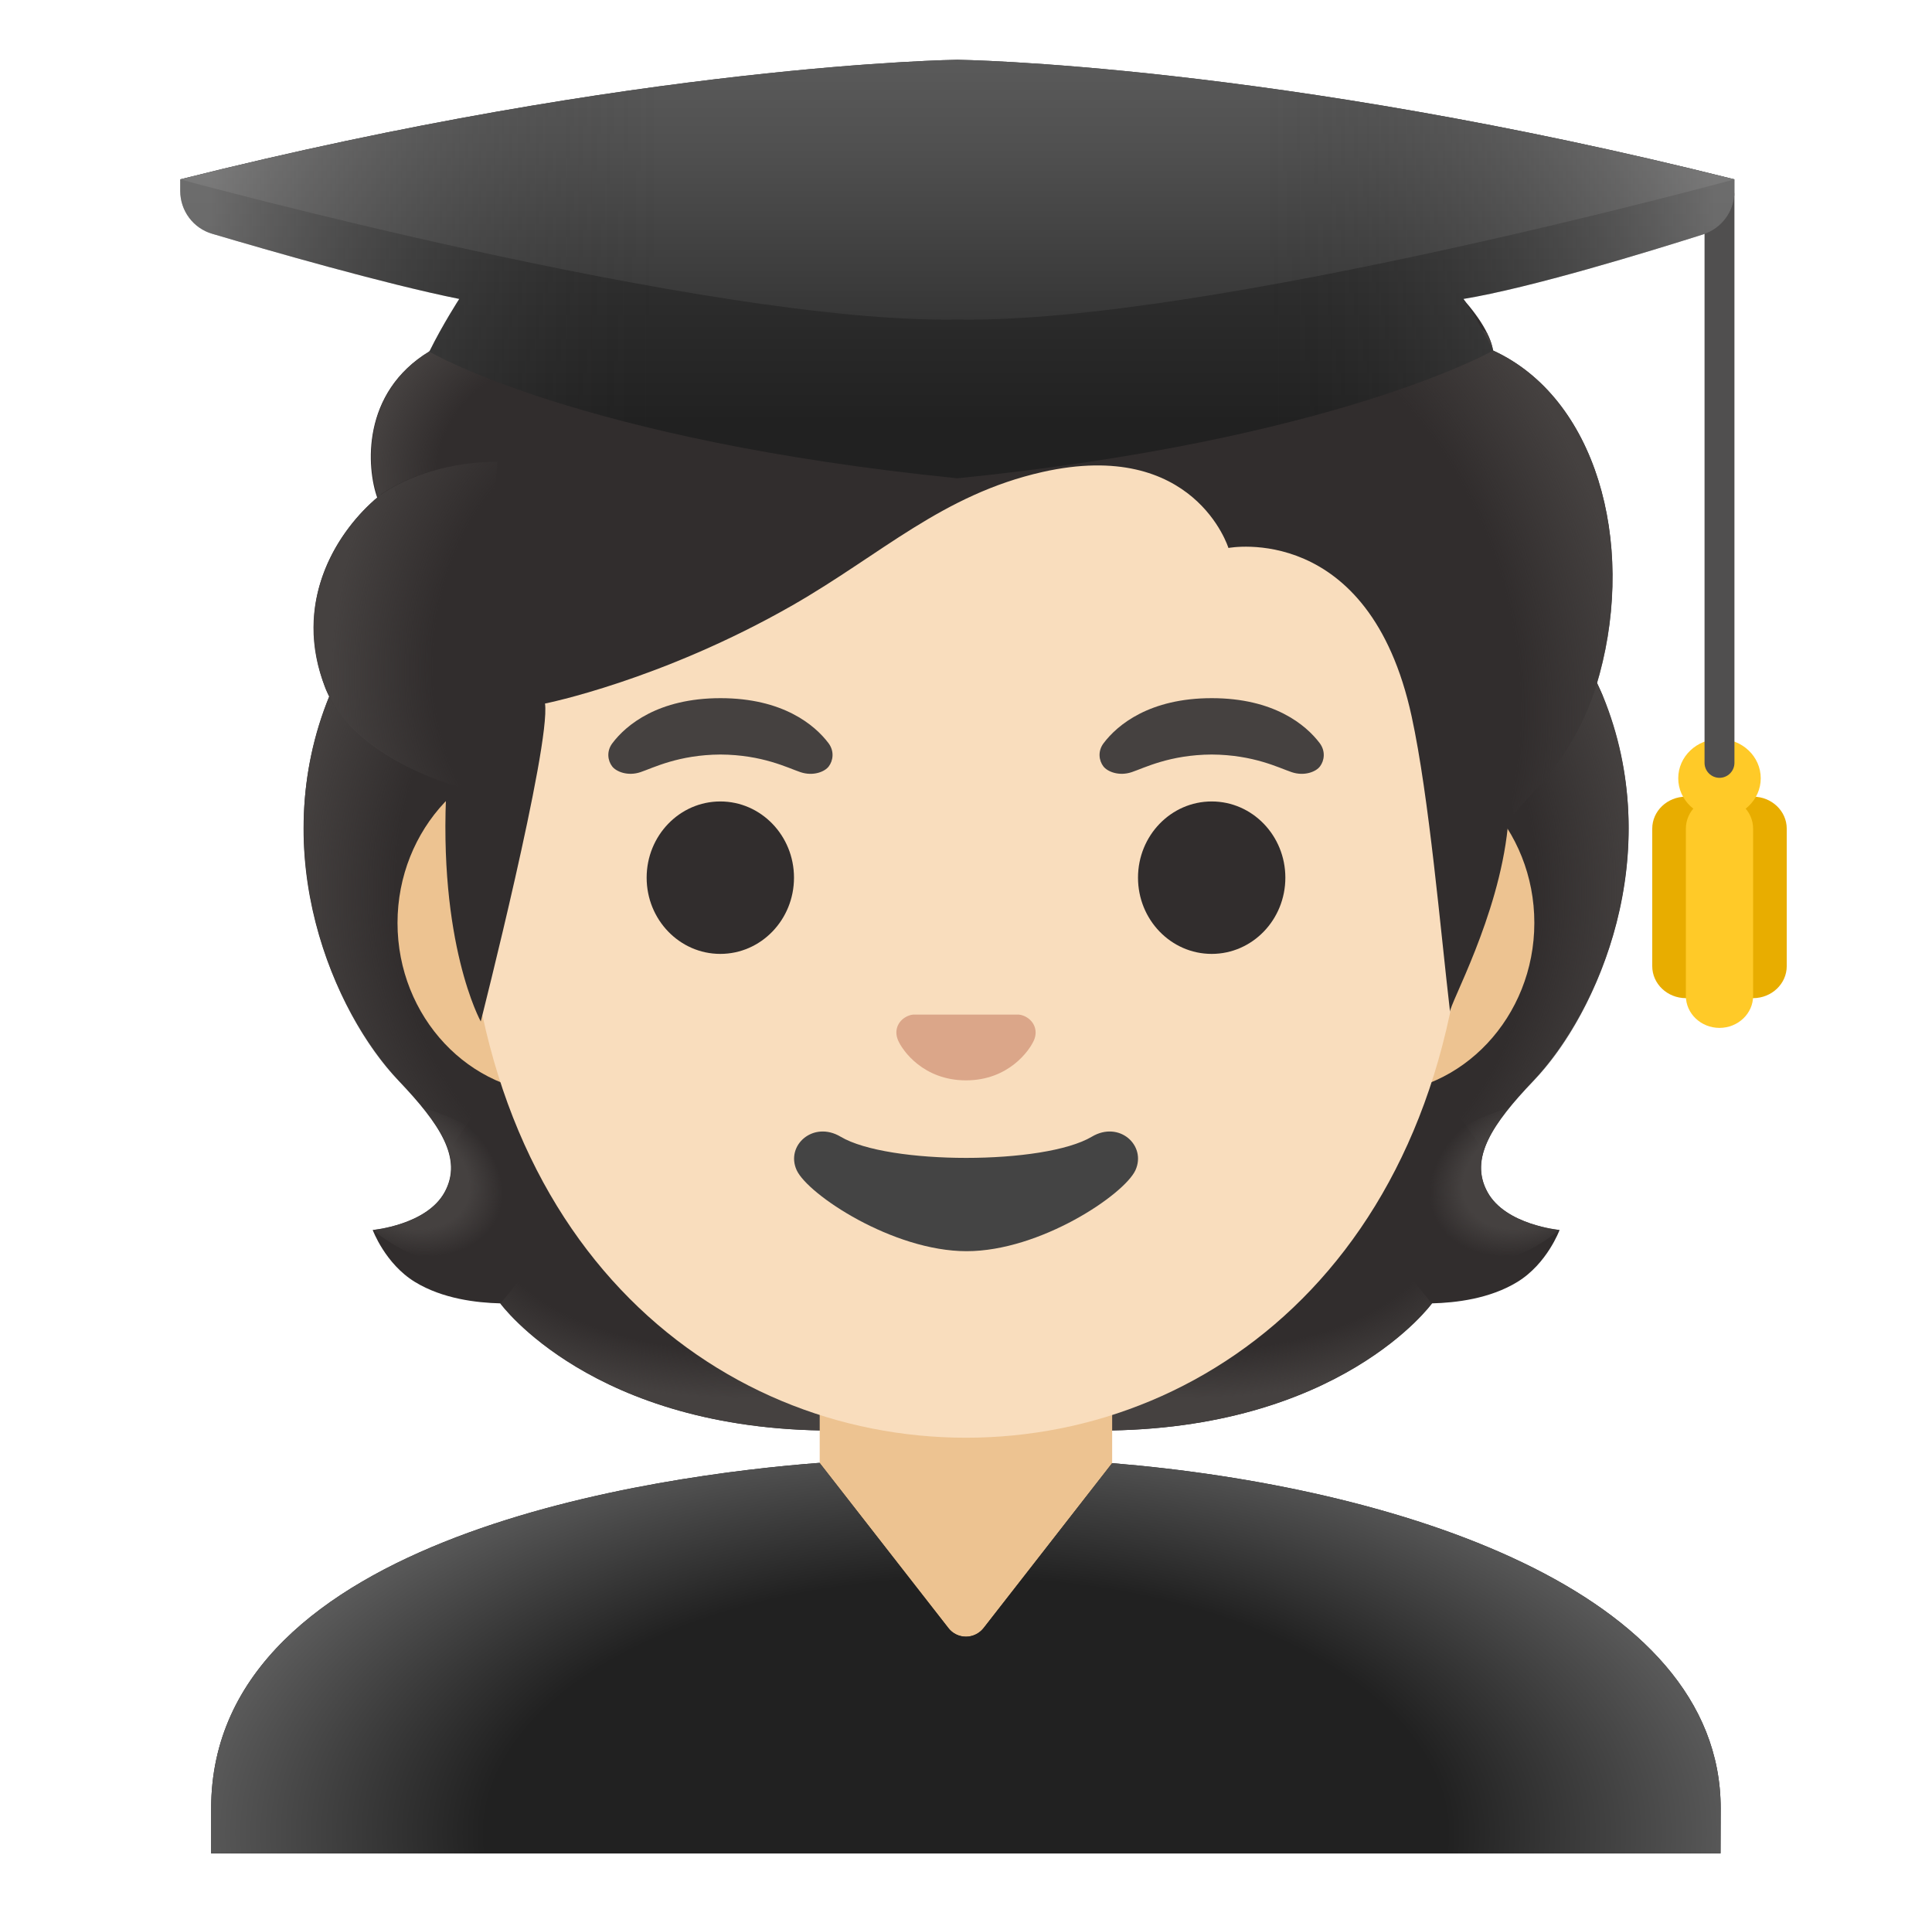 <svg width="101" height="100" viewBox="0 0 101 100" fill="none" xmlns="http://www.w3.org/2000/svg">
<path d="M77.766 62.312C76.789 60.539 78.031 58.734 80.156 56.5C83.523 52.953 87.188 44.727 83.781 36.375C83.805 36.328 83.109 34.922 83.133 34.875L81.734 34.805C81.289 34.742 65.906 34.711 50.508 34.711C35.109 34.711 19.727 34.742 19.281 34.805C19.281 34.805 17.211 36.328 17.227 36.375C13.828 44.727 17.484 52.953 20.852 56.5C22.969 58.734 24.211 60.539 23.242 62.312C22.297 64.039 19.484 64.289 19.484 64.289C19.484 64.289 20.133 66.055 21.695 67.008C23.141 67.891 24.922 68.094 26.148 68.125C26.148 68.125 30.953 74.773 43.516 74.773H57.5C70.062 74.773 74.867 68.125 74.867 68.125C76.094 68.094 77.875 67.891 79.32 67.008C80.883 66.055 81.531 64.289 81.531 64.289C81.531 64.289 78.711 64.031 77.766 62.312Z" fill="#312D2D"/>
<path d="M50.492 74.766V67.391L72.812 65.625L74.844 68.125C74.844 68.125 70.039 74.773 57.477 74.773L50.492 74.766Z" fill="url(#paint0_radial_10_7)"/>
<path d="M74.797 64.898C71.453 59.82 78.867 57.922 78.867 57.922L78.875 57.93C77.586 59.531 77 60.93 77.758 62.312C78.703 64.039 81.516 64.289 81.516 64.289C81.516 64.289 77.68 67.695 74.797 64.898Z" fill="url(#paint1_radial_10_7)"/>
<path d="M83.797 36.375C87.117 44.461 83.625 52.789 80.352 56.305C79.906 56.789 78 58.656 77.562 60.148C77.562 60.148 70.109 49.75 67.883 43.641C67.438 42.406 67.023 41.141 66.969 39.828C66.93 38.844 67.078 37.672 67.648 36.836C68.344 35.812 83.398 35.508 83.398 35.508C83.398 35.516 83.797 36.375 83.797 36.375Z" fill="url(#paint2_radial_10_7)"/>
<path d="M17.219 36.375C13.898 44.461 17.391 52.789 20.664 56.305C21.117 56.789 23.016 58.656 23.453 60.148C23.453 60.148 30.906 49.75 33.133 43.641C33.586 42.406 33.992 41.141 34.047 39.828C34.086 38.844 33.938 37.672 33.367 36.836C32.672 35.812 31.859 36.086 30.68 36.086C28.43 36.086 18.578 35.508 17.812 35.508C17.82 35.516 17.219 36.375 17.219 36.375Z" fill="url(#paint3_radial_10_7)"/>
<path d="M50.523 74.766V67.391L28.203 65.625L26.172 68.125C26.172 68.125 30.977 74.773 43.539 74.773L50.523 74.766Z" fill="url(#paint4_radial_10_7)"/>
<path d="M26.219 64.898C29.562 59.82 22.148 57.922 22.148 57.922L22.141 57.93C23.43 59.531 24.016 60.93 23.258 62.312C22.312 64.039 19.5 64.289 19.5 64.289C19.5 64.289 23.336 67.695 26.219 64.898Z" fill="url(#paint5_radial_10_7)"/>
<path d="M58.141 87.531V69.727H42.852V87.531H58.141ZM71.852 39.328H29.148C24.547 39.328 20.781 43.336 20.781 48.242C20.781 53.148 24.547 57.156 29.148 57.156H71.844C76.445 57.156 80.211 53.141 80.211 48.242C80.219 43.344 76.453 39.328 71.852 39.328Z" fill="#EDC391"/>
<path d="M50.5 8.578C36.906 8.578 24.312 23.117 24.312 44.047C24.312 64.859 37.289 75.148 50.5 75.148C63.711 75.148 76.688 64.859 76.688 44.047C76.688 23.117 64.094 8.578 50.5 8.578Z" fill="#F9DDBD"/>
<path d="M43.312 38.844C42.586 37.883 40.914 36.492 37.664 36.492C34.414 36.492 32.734 37.891 32.016 38.844C31.695 39.266 31.773 39.758 32 40.055C32.203 40.328 32.812 40.586 33.484 40.359C34.156 40.133 35.469 39.453 37.664 39.438C39.859 39.453 41.172 40.133 41.844 40.359C42.516 40.586 43.125 40.336 43.328 40.055C43.547 39.766 43.633 39.273 43.312 38.844ZM68.992 38.844C68.266 37.883 66.594 36.492 63.344 36.492C60.094 36.492 58.414 37.891 57.695 38.844C57.375 39.266 57.453 39.758 57.68 40.055C57.883 40.328 58.492 40.586 59.164 40.359C59.836 40.133 61.148 39.453 63.344 39.438C65.539 39.453 66.852 40.133 67.523 40.359C68.195 40.586 68.805 40.336 69.008 40.055C69.227 39.766 69.312 39.273 68.992 38.844Z" fill="#454140"/>
<path d="M37.656 49.859C39.783 49.859 41.508 48.075 41.508 45.875C41.508 43.675 39.783 41.891 37.656 41.891C35.529 41.891 33.805 43.675 33.805 45.875C33.805 48.075 35.529 49.859 37.656 49.859Z" fill="#312D2D"/>
<path d="M63.344 49.859C65.471 49.859 67.195 48.075 67.195 45.875C67.195 43.675 65.471 41.891 63.344 41.891C61.217 41.891 59.492 43.675 59.492 45.875C59.492 48.075 61.217 49.859 63.344 49.859Z" fill="#312D2D"/>
<path d="M57.078 59.414C54.594 60.891 46.43 60.891 43.945 59.414C42.516 58.562 41.055 59.867 41.648 61.164C42.234 62.438 46.68 65.398 50.531 65.398C54.383 65.398 58.773 62.438 59.359 61.164C59.945 59.867 58.508 58.562 57.078 59.414Z" fill="#444444"/>
<path d="M53.516 53.094C53.43 53.062 53.352 53.039 53.266 53.031H47.734C47.648 53.039 47.562 53.062 47.484 53.094C46.984 53.297 46.711 53.812 46.945 54.367C47.18 54.922 48.281 56.469 50.5 56.469C52.719 56.469 53.82 54.914 54.055 54.367C54.289 53.82 54.016 53.297 53.516 53.094Z" fill="#DBA689"/>
<path d="M78.055 18.32C77.438 14.633 67.234 8.07 63.414 6.859C53.07 3.586 46.344 4.914 42.734 6.883C41.984 7.289 37.133 9.984 33.742 8.055C31.617 6.844 25.516 16.523 22.445 18.375C18.859 20.539 19.172 24.477 19.719 26.008C17.75 27.68 15.273 31.234 16.969 35.852C18.25 39.328 23.352 40.93 23.352 40.93C22.867 49.32 25.133 53.391 25.133 53.391C25.133 53.391 28.797 38.977 28.492 36.773C28.492 36.773 34.555 35.57 41.438 31.633C46.086 28.969 49.266 25.852 54.492 24.672C62.445 22.883 64.219 28.641 64.219 28.641C64.219 28.641 71.578 27.227 73.797 37.445C74.711 41.648 75.305 48.617 75.805 52.891C75.758 52.516 78.336 47.945 78.82 43.258C78.945 42.047 82.211 40.445 83.617 35.242C85.492 28.305 83.43 20.789 78.055 18.32Z" fill="#312D2D"/>
<path d="M83.625 35.234C82.453 39.555 80.008 41.391 79.133 42.586C77.93 35.266 78.117 28.312 69.203 20.078C69.203 20.078 70.992 19.695 71.867 18.102C72.547 16.859 72.289 15.312 72.289 15.312C72.586 15.328 72.891 15.359 73.203 15.398C74.734 15.68 76.297 16.43 77.727 17.391C77.898 17.719 78.008 18.031 78.055 18.32C83.43 20.781 85.5 28.297 83.625 35.234Z" fill="url(#paint6_radial_10_7)"/>
<path d="M19.539 26.164C17.688 27.805 15.195 31.469 17.031 36.016C18.414 39.445 23.352 40.93 23.352 40.93C23.352 40.945 24.336 41.242 24.844 41.242L26 24.133C23.633 24.133 21.359 24.844 19.891 25.867C19.914 25.891 19.531 26.141 19.539 26.164Z" fill="url(#paint7_radial_10_7)"/>
<path d="M26.039 24.141V24.102C23.672 24.102 21.406 24.812 19.93 25.828C19.93 25.852 19.812 25.938 19.719 26.008V26C19.727 25.992 19.742 25.984 19.75 25.977C19.203 24.445 18.883 20.508 22.477 18.344C22.82 18.133 23.203 17.828 23.617 17.445C24.57 17.055 25.586 16.828 26.523 16.734C26.797 16.711 27.297 16.672 27.445 16.672L31.203 17.133L26.039 24.141Z" fill="url(#paint8_radial_10_7)"/>
<path d="M91.648 41.641C90.68 41.641 89.891 42.391 89.891 43.312V50.5C89.891 51.422 90.68 52.172 91.648 52.172C92.617 52.172 93.406 51.422 93.406 50.5V43.312C93.406 42.391 92.617 41.641 91.648 41.641ZM88.133 41.641C87.164 41.641 86.375 42.391 86.375 43.312V50.5C86.375 51.422 87.164 52.172 88.133 52.172C89.102 52.172 89.891 51.422 89.891 50.5V43.312C89.891 42.391 89.102 41.641 88.133 41.641Z" fill="#E8AD00"/>
<path d="M89.891 41.641C88.922 41.641 88.133 42.391 88.133 43.312V52.055C88.133 52.977 88.922 53.727 89.891 53.727C90.859 53.727 91.648 52.977 91.648 52.055V43.312C91.648 42.391 90.859 41.641 89.891 41.641Z" fill="#FFCA28"/>
<path d="M89.891 42.734C91.082 42.734 92.047 41.815 92.047 40.68C92.047 39.545 91.082 38.625 89.891 38.625C88.7 38.625 87.734 39.545 87.734 40.68C87.734 41.815 88.7 42.734 89.891 42.734Z" fill="#FFCA28"/>
<path d="M89.891 40.656C89.461 40.656 89.109 40.305 89.109 39.875V10.188C89.109 9.758 89.461 9.406 89.891 9.406C90.32 9.406 90.672 9.758 90.672 10.188V39.875C90.672 40.305 90.32 40.656 89.891 40.656Z" fill="#504F4F"/>
<path d="M90.672 9.375C66.586 3.32 50.047 3.125 50.047 3.125C50.047 3.125 33.508 3.32 9.422 9.375V9.977C9.422 11.016 10.102 11.93 11.094 12.219C14 13.078 20.055 14.828 24.008 15.625C24.008 15.625 23.141 16.961 22.445 18.375C22.445 18.375 30.219 23 50.047 25C69.875 23 78.055 18.32 78.055 18.32C77.367 16.906 76.508 15.625 76.508 15.625C80.023 15.047 86.133 13.172 89.039 12.25C90.016 11.938 90.672 11.039 90.672 10.016V9.375Z" fill="url(#paint9_linear_10_7)"/>
<path d="M50.047 3.125C50.047 3.125 33.508 3.32 9.422 9.375C9.422 9.375 37.086 16.93 50.047 16.703C63.008 16.93 90.672 9.375 90.672 9.375C66.578 3.32 50.047 3.125 50.047 3.125Z" fill="url(#paint10_linear_10_7)"/>
<path opacity="0.4" d="M90.672 9.375C66.586 3.32 50.047 3.125 50.047 3.125C50.047 3.125 33.508 3.32 9.422 9.375V9.977C9.422 11.016 10.102 11.93 11.094 12.219C14 13.078 20.055 14.828 24.008 15.625C24.008 15.625 23.141 16.961 22.445 18.375C22.445 18.375 30.219 23 50.047 25C69.875 23 78.055 18.32 78.055 18.32C77.367 16.906 76.508 15.625 76.508 15.625C80.023 15.047 86.133 13.172 89.039 12.25C90.016 11.938 90.672 11.039 90.672 10.016V9.375Z" fill="url(#paint11_linear_10_7)"/>
<path d="M89.953 94.523C89.953 83.109 72.961 77.695 58.141 76.477L51.422 85.094C51.203 85.375 50.859 85.547 50.5 85.547C50.141 85.547 49.797 85.383 49.578 85.094L42.844 76.461C34.602 77.094 11.039 80.172 11.039 94.523V96.875H89.945L89.953 94.523Z" fill="#212121"/>
<path d="M89.953 94.523C89.953 83.109 72.961 77.695 58.141 76.477L51.422 85.094C51.203 85.375 50.859 85.547 50.5 85.547C50.141 85.547 49.797 85.383 49.578 85.094L42.844 76.461C34.602 77.094 11.039 80.172 11.039 94.523V96.875H89.945L89.953 94.523Z" fill="url(#paint12_radial_10_7)"/>
<defs>
<radialGradient id="paint0_radial_10_7" cx="0" cy="0" r="1" gradientUnits="userSpaceOnUse" gradientTransform="translate(61.893 64.108) scale(18.296 8.987)">
<stop offset="0.728" stop-color="#454140" stop-opacity="0"/>
<stop offset="1" stop-color="#454140"/>
</radialGradient>
<radialGradient id="paint1_radial_10_7" cx="0" cy="0" r="1" gradientUnits="userSpaceOnUse" gradientTransform="translate(79.915 61.386) rotate(154.924) scale(5.407 4.011)">
<stop offset="0.663" stop-color="#454140"/>
<stop offset="1" stop-color="#454140" stop-opacity="0"/>
</radialGradient>
<radialGradient id="paint2_radial_10_7" cx="0" cy="0" r="1" gradientUnits="userSpaceOnUse" gradientTransform="translate(65.903 46.093) rotate(-94.278) scale(23.749 19.793)">
<stop offset="0.725" stop-color="#454140" stop-opacity="0"/>
<stop offset="1" stop-color="#454140"/>
</radialGradient>
<radialGradient id="paint3_radial_10_7" cx="0" cy="0" r="1" gradientUnits="userSpaceOnUse" gradientTransform="translate(35.116 46.093) rotate(-85.722) scale(23.749 19.793)">
<stop offset="0.725" stop-color="#454140" stop-opacity="0"/>
<stop offset="1" stop-color="#454140"/>
</radialGradient>
<radialGradient id="paint4_radial_10_7" cx="0" cy="0" r="1" gradientUnits="userSpaceOnUse" gradientTransform="translate(39.124 64.108) rotate(180) scale(18.296 8.987)">
<stop offset="0.728" stop-color="#454140" stop-opacity="0"/>
<stop offset="1" stop-color="#454140"/>
</radialGradient>
<radialGradient id="paint5_radial_10_7" cx="0" cy="0" r="1" gradientUnits="userSpaceOnUse" gradientTransform="translate(21.104 61.387) rotate(25.076) scale(5.407 4.011)">
<stop offset="0.663" stop-color="#454140"/>
<stop offset="1" stop-color="#454140" stop-opacity="0"/>
</radialGradient>
<radialGradient id="paint6_radial_10_7" cx="0" cy="0" r="1" gradientUnits="userSpaceOnUse" gradientTransform="translate(65.243 33.954) rotate(72.085) scale(26.465 19.637)">
<stop offset="0.699" stop-color="#454140" stop-opacity="0"/>
<stop offset="1" stop-color="#454140"/>
</radialGradient>
<radialGradient id="paint7_radial_10_7" cx="0" cy="0" r="1" gradientUnits="userSpaceOnUse" gradientTransform="translate(30.606 33.828) rotate(7.834) scale(13.193 18.538)">
<stop offset="0.598" stop-color="#454140" stop-opacity="0"/>
<stop offset="1" stop-color="#454140"/>
</radialGradient>
<radialGradient id="paint8_radial_10_7" cx="0" cy="0" r="1" gradientUnits="userSpaceOnUse" gradientTransform="translate(29.473 25.175) rotate(-164.942) scale(10.111 9.462)">
<stop offset="0.66" stop-color="#454140" stop-opacity="0"/>
<stop offset="1" stop-color="#454140"/>
</radialGradient>
<linearGradient id="paint9_linear_10_7" x1="50.044" y1="-0.26" x2="50.044" y2="22.115" gradientUnits="userSpaceOnUse">
<stop offset="0.003" stop-color="#424242"/>
<stop offset="0.472" stop-color="#353535"/>
<stop offset="1" stop-color="#212121"/>
</linearGradient>
<linearGradient id="paint10_linear_10_7" x1="50.044" y1="-0.13" x2="50.044" y2="24.088" gradientUnits="userSpaceOnUse">
<stop offset="0.003" stop-color="#616161"/>
<stop offset="0.324" stop-color="#505050"/>
<stop offset="0.955" stop-color="#242424"/>
<stop offset="1" stop-color="#212121"/>
</linearGradient>
<linearGradient id="paint11_linear_10_7" x1="10.898" y1="14.062" x2="89.669" y2="14.062" gradientUnits="userSpaceOnUse">
<stop offset="0.001" stop-color="#BFBEBE"/>
<stop offset="0.3" stop-color="#212121" stop-opacity="0"/>
<stop offset="0.7" stop-color="#212121" stop-opacity="0"/>
<stop offset="1" stop-color="#BFBEBE"/>
</linearGradient>
<radialGradient id="paint12_radial_10_7" cx="0" cy="0" r="1" gradientUnits="userSpaceOnUse" gradientTransform="translate(50.5 95.784) scale(42.318 22.204)">
<stop offset="0.598" stop-color="#212121"/>
<stop offset="1" stop-color="#616161"/>
</radialGradient>
</defs>
</svg>
